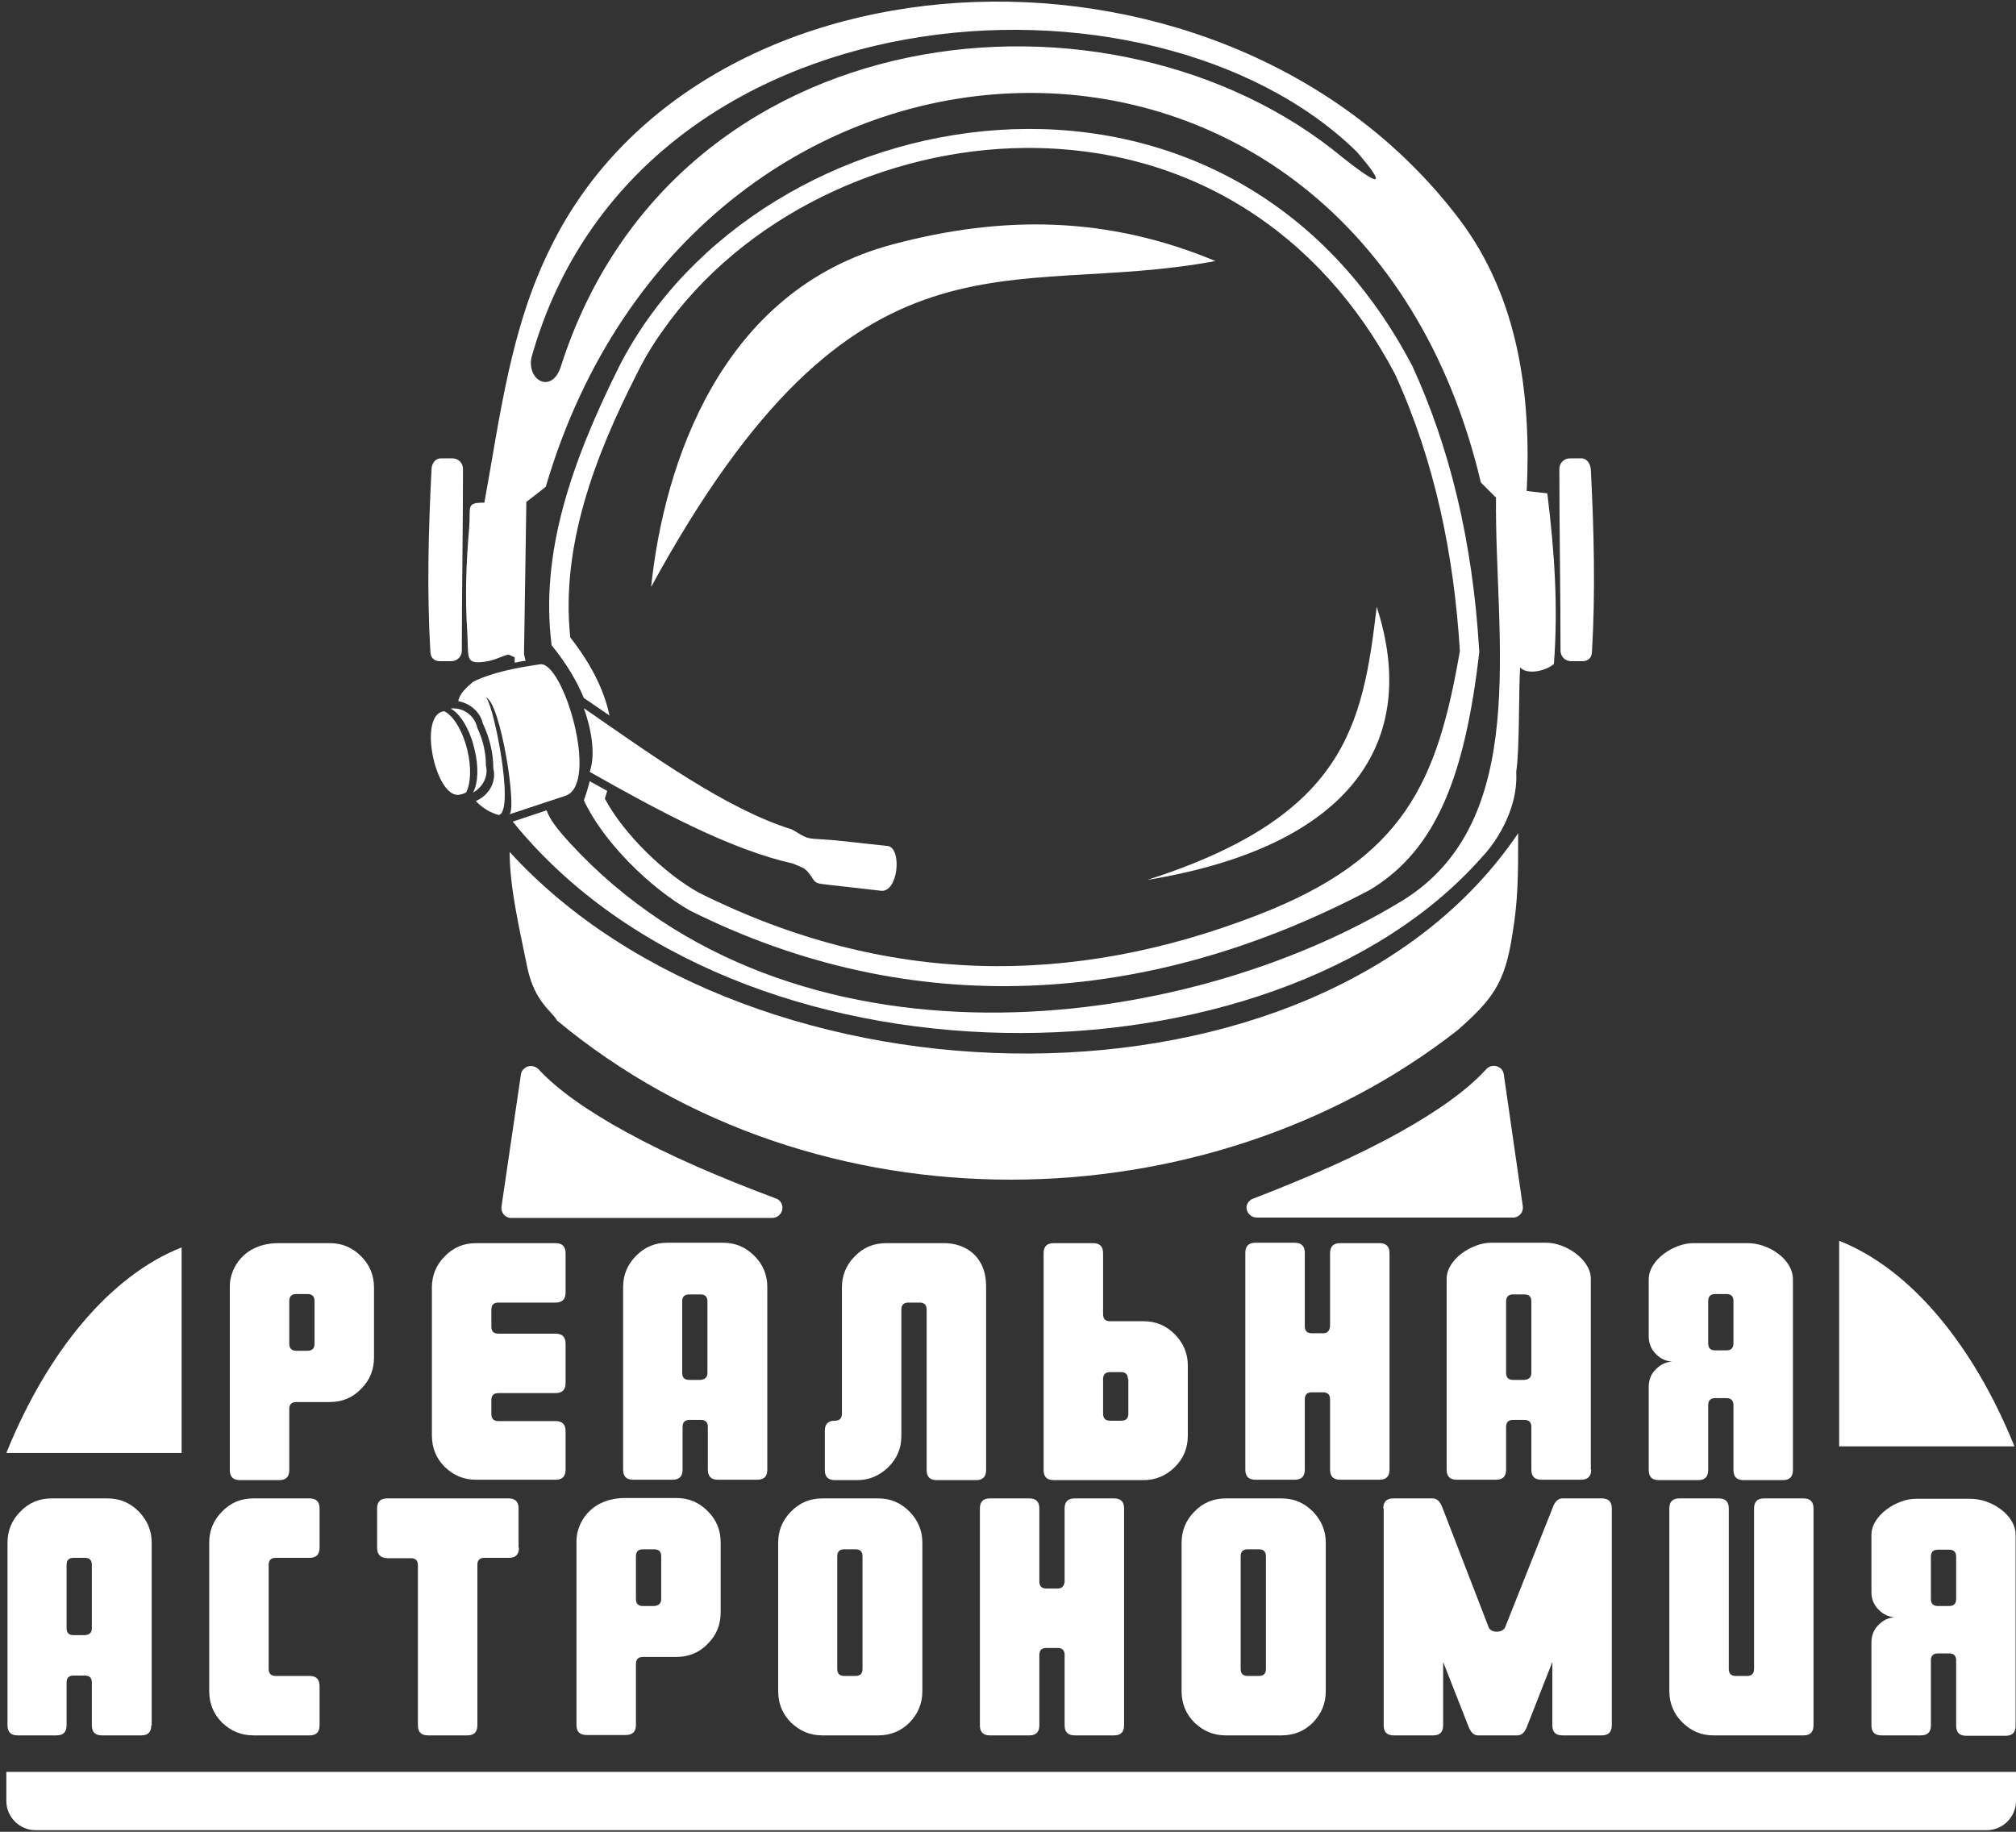 <?xml version="1.0" encoding="UTF-8"?> <svg xmlns="http://www.w3.org/2000/svg" width="230" height="209" viewBox="0 0 230 209" fill="none"><rect x="0" y="0" width="230" height="209" fill="#333333" stroke="none"/><path fill-rule="evenodd" clip-rule="evenodd" d="M60.626 40.818C72.553 -1.78 131.346 -5.636 154.802 17.325C157.551 20.516 158.349 22.068 153.206 17.99C126.957 -3.775 76.854 1.323 63.951 41.926C62.932 44.896 60.138 43.478 60.626 40.818ZM59.783 74.639C59.872 68.833 59.961 63.07 60.05 57.263C60.803 56.687 61.557 56.111 62.267 55.535C79.47 -3.021 154.624 -5.548 168.946 55.047C169.522 55.623 170.099 56.2 170.675 56.776C170.498 72.689 174.799 93.7 159.945 102.787C134.805 118.124 90.289 123.621 65.06 96.227C63.552 94.587 62.754 93.523 62.355 92.459L58.498 93.744C84.259 125.571 145.313 124.862 169.123 97.734C170.099 96.758 173.247 92.769 172.981 88.07C173.38 85.455 173.247 79.249 173.424 76.147C174.267 77.077 176.483 76.501 177.282 75.748C177.769 69.32 177.37 63.07 176.528 56.288C175.774 56.2 174.932 56.111 174.178 56.022C174.71 45.162 173.291 34.036 166.507 25.038C140.126 -9.847 80.179 -7.321 62.799 28.274C58.232 37.405 57.035 47.644 55.261 57.352C53.133 57.352 53.709 57.751 53.532 60.145C53.177 64.134 53.044 68.123 53.31 72.157C53.487 75.083 53 75.836 55.438 75.482C56.414 75.349 57.345 74.817 58.01 74.684L58.719 74.994V75.615C59.118 75.526 59.517 75.437 59.961 75.393L59.783 74.639ZM50.295 52.299C50.738 52.299 51.182 52.299 51.625 52.299C52.29 52.299 52.822 52.831 52.822 53.495C52.822 60.322 52.689 67.414 52.689 74.24C52.689 74.905 52.157 75.437 51.492 75.437C51.049 75.437 50.605 75.437 50.162 75.437C49.497 75.437 49.098 74.994 49.098 74.329C48.699 67.503 48.876 60.41 49.231 53.584C49.231 52.919 49.63 52.299 50.295 52.299ZM180.43 52.299C179.986 52.299 179.543 52.299 179.099 52.299C178.434 52.299 177.902 52.831 177.902 53.495C177.902 60.322 178.035 67.414 178.035 74.24C178.035 74.905 178.567 75.437 179.232 75.437C179.676 75.437 180.119 75.437 180.563 75.437C181.228 75.437 181.627 74.994 181.627 74.329C182.026 67.503 181.848 60.41 181.494 53.584C181.449 52.919 181.05 52.299 180.43 52.299Z" fill="white"></path><path fill-rule="evenodd" clip-rule="evenodd" d="M55.349 79.56C56.103 79.294 58.852 92.592 56.901 92.991C55.926 92.725 55.039 92.193 54.285 91.395C55.748 90.775 56.679 89.223 56.281 87.672C56.281 85.943 55.881 84.259 55.083 82.53C54.773 81.2 53.576 80.225 52.29 80.003C52.423 79.117 53.221 78.452 53.975 77.787C56.147 76.723 58.852 76.191 61.645 75.792C64.261 75.482 68.385 89.312 64.572 90.775C62.399 91.484 60.182 92.237 58.01 92.947C59.163 93.124 57.079 79.649 55.349 79.56ZM51.403 80.846C52.467 81.377 53.576 83.15 54.108 85.367C54.64 87.45 54.551 89.356 53.975 90.42C55.039 89.844 55.748 88.603 55.438 87.362C55.438 85.899 55.128 84.48 54.463 83.062C54.152 81.599 52.778 80.668 51.403 80.846ZM50.428 81.2C47.679 82.042 49.851 91.484 52.556 90.642C52.778 90.597 52.999 90.509 53.177 90.42C53.709 89.401 53.797 87.539 53.31 85.544C52.778 83.372 51.714 81.643 50.694 81.156C50.605 81.156 50.516 81.156 50.428 81.2Z" fill="white"></path><path fill-rule="evenodd" clip-rule="evenodd" d="M173.203 95.072C150.368 128.849 85.855 127.608 58.144 97.2C58.144 101.411 59.341 106.287 60.183 110.498C61.026 114.354 62.977 115.374 63.553 116.438C93.171 141.039 137.732 139.887 166.286 117.546C170.321 114 171.695 112.138 172.538 106.642C173.203 102.696 173.203 99.904 173.203 95.072Z" fill="white"></path><path fill-rule="evenodd" clip-rule="evenodd" d="M67.276 88.07C68.03 85.943 67.365 82.884 66.611 80.801C74.371 86.164 82.795 92.281 90.333 94.631C91.707 95.384 91.796 95.695 93.392 95.739C94.013 95.783 94.589 95.828 95.254 95.872C97.294 96.094 99.333 96.315 101.373 96.537C102.925 96.98 102.437 101.812 100.531 101.634C98.58 101.413 96.629 101.191 94.678 100.969C93.17 100.792 93.082 100.837 92.638 100.127C91.84 98.93 91.751 99.108 90.466 98.531C83.371 96.936 75.346 92.636 67.276 88.07Z" fill="white"></path><path fill-rule="evenodd" clip-rule="evenodd" d="M66.612 91.304C66.879 90.595 67.1 89.841 67.278 89.132C67.943 89.487 68.608 89.886 69.273 90.24C69.184 90.551 69.095 90.861 69.007 91.127C71.179 95.205 75.879 99.726 79.737 101.854C101.019 112.492 122.302 112.625 143.54 104.381C160.256 97.909 163.981 89.177 166.552 74.283C165.887 63.378 163.715 52.651 159.148 42.678C150.59 26.41 135.515 16.747 116.937 16.88C101.064 17.012 84.703 24.681 75.525 37.846C74.416 39.398 73.441 41.038 72.598 42.766C67.943 51.942 63.952 62.226 65.061 72.731C67.322 75.613 68.874 78.538 69.539 81.641C68.741 81.109 67.943 80.533 67.144 80.001L66.612 79.646C65.814 77.696 64.617 75.701 62.932 73.618C61.602 63.157 65.149 52.829 70.647 41.791C86.565 10.63 139.86 1.055 161.143 41.791C165.266 50.79 168.015 61.428 168.769 74.416C167.173 88.068 164.069 96.889 156.266 101.544C130.993 114.886 103.99 116.526 78.717 103.893C74.239 101.366 68.785 96.047 66.612 91.304Z" fill="white"></path><path fill-rule="evenodd" clip-rule="evenodd" d="M157.064 69.232C162.03 84.525 154.271 96.538 130.904 100.394C153.517 93.125 155.468 82.796 157.064 69.232Z" fill="white"></path><path fill-rule="evenodd" clip-rule="evenodd" d="M74.283 66.972C75.746 53.009 82.175 33.106 101.862 27.876C114.543 24.507 126.426 24.684 138.663 29.782C114.809 34.259 97.783 23.886 74.283 66.972Z" fill="white"></path><path fill-rule="evenodd" clip-rule="evenodd" d="M206.899 196.848C206.899 197.646 206.5 198 205.746 198H201.268H195.504C194.085 198 192.932 197.513 191.912 196.493C190.937 195.518 190.449 194.321 190.449 192.947V172.113C190.449 171.316 190.848 170.961 191.602 170.961H196.08C196.878 170.961 197.233 171.36 197.233 172.113V190.42C197.233 190.952 197.499 191.218 198.031 191.218H199.317C199.849 191.218 200.115 190.952 200.115 190.42V172.113C200.115 171.316 200.514 170.961 201.268 170.961H205.746C206.544 170.961 206.899 171.36 206.899 172.113V196.848Z" fill="white"></path><path fill-rule="evenodd" clip-rule="evenodd" d="M157.816 172.113C157.816 171.316 158.215 170.961 158.969 170.961H163.447C163.98 170.961 164.334 171.36 164.6 172.113C166.374 176.679 168.103 181.2 169.877 185.766C170.276 186.342 171.34 186.298 171.694 185.722L177.104 172.113C177.37 171.316 177.769 170.961 178.257 170.961H182.735C183.533 170.961 183.888 171.36 183.888 172.113V196.848C183.888 197.646 183.489 198 182.735 198H178.257C177.459 198 177.104 197.601 177.104 196.848V189.623L174.266 196.848C174 197.646 173.601 198 173.113 198H168.635C168.103 198 167.748 197.601 167.482 196.848L164.645 189.623V196.848C164.645 197.646 164.246 198 163.492 198H159.014C158.215 198 157.861 197.601 157.861 196.848V172.113H157.816Z" fill="white"></path><path fill-rule="evenodd" clip-rule="evenodd" d="M144.426 190.42V177.566C144.426 177.034 144.16 176.768 143.628 176.768H142.342C141.81 176.768 141.544 177.034 141.544 177.566V190.42C141.544 190.952 141.81 191.218 142.342 191.218H143.628C144.16 191.218 144.426 190.952 144.426 190.42ZM151.254 192.947C151.254 194.366 150.767 195.518 149.791 196.538C148.816 197.513 147.619 198 146.2 198H139.859C138.44 198 137.288 197.513 136.268 196.538C135.292 195.562 134.805 194.366 134.805 192.947V176.014C134.805 174.64 135.292 173.443 136.268 172.468C137.243 171.449 138.44 170.961 139.859 170.961H146.2C147.619 170.961 148.771 171.449 149.791 172.468C150.767 173.488 151.254 174.64 151.254 176.014V192.947Z" fill="white"></path><path fill-rule="evenodd" clip-rule="evenodd" d="M128.243 196.848C128.243 197.646 127.844 198 127.09 198H122.612C121.814 198 121.459 197.601 121.459 196.848V188.825C121.459 188.293 121.193 188.027 120.661 188.027H119.375C118.843 188.027 118.577 188.293 118.577 188.825V196.848C118.577 197.646 118.178 198 117.424 198H112.946C112.148 198 111.793 197.601 111.793 196.848V172.113C111.793 171.316 112.192 170.961 112.946 170.961H117.424C118.222 170.961 118.577 171.36 118.577 172.113V180.447C118.577 180.979 118.843 181.245 119.375 181.245H120.661C121.148 181.245 121.415 180.979 121.459 180.447V172.113C121.459 171.316 121.858 170.961 122.612 170.961H127.09C127.888 170.961 128.243 171.36 128.243 172.113V196.848Z" fill="white"></path><path fill-rule="evenodd" clip-rule="evenodd" d="M98.402 190.42V177.566C98.402 177.034 98.136 176.768 97.604 176.768H96.318C95.786 176.768 95.52 177.034 95.52 177.566V190.42C95.52 190.952 95.786 191.218 96.318 191.218H97.604C98.136 191.218 98.402 190.952 98.402 190.42ZM105.23 192.947C105.23 194.366 104.742 195.518 103.767 196.538C102.791 197.513 101.594 198 100.175 198H93.835C92.416 198 91.263 197.513 90.243 196.538C89.268 195.562 88.78 194.366 88.78 192.947V176.014C88.78 174.64 89.268 173.443 90.243 172.468C91.219 171.449 92.416 170.961 93.835 170.961H100.175C101.594 170.961 102.747 171.449 103.767 172.468C104.742 173.488 105.23 174.64 105.23 176.014V192.947Z" fill="white"></path><path fill-rule="evenodd" clip-rule="evenodd" d="M59.207 176.59C59.207 177.388 58.808 177.743 58.054 177.743H55.261C54.729 177.743 54.463 178.009 54.463 178.541V196.848C54.463 197.646 54.064 198 53.31 198H48.832C48.034 198 47.679 197.601 47.679 196.848V178.585C47.679 178.053 47.413 177.787 46.881 177.787H44.176C43.378 177.743 43.023 177.344 43.023 176.59V172.113C43.023 171.316 43.422 170.961 44.176 170.961H58.01C58.808 170.961 59.163 171.36 59.163 172.113V176.59H59.207Z" fill="white"></path><path fill-rule="evenodd" clip-rule="evenodd" d="M36.46 196.848C36.46 197.646 36.061 198 35.308 198H28.923C27.504 198 26.351 197.513 25.331 196.538C24.356 195.562 23.868 194.366 23.868 192.947V176.014C23.868 174.64 24.356 173.443 25.331 172.468C26.307 171.449 27.504 170.961 28.923 170.961H35.308C36.106 170.961 36.46 171.36 36.46 172.113V176.59C36.46 177.388 36.061 177.743 35.308 177.743H31.45C30.918 177.743 30.652 178.009 30.652 178.541V190.42C30.652 190.952 30.918 191.218 31.45 191.218H35.308C36.106 191.218 36.46 191.617 36.46 192.371V196.848Z" fill="white"></path><path fill-rule="evenodd" clip-rule="evenodd" d="M10.478 185.766V178.541C10.478 178.009 10.212 177.743 9.68 177.743H8.394C7.862 177.743 7.596 178.009 7.596 178.541V185.766C7.596 186.298 7.862 186.564 8.394 186.564H9.68C10.212 186.52 10.478 186.298 10.478 185.766ZM17.262 196.848C17.262 197.646 16.863 198 16.109 198H11.631C10.833 198 10.478 197.601 10.478 196.848V191.972C10.478 191.44 10.212 191.174 9.68 191.174H8.394C7.862 191.174 7.596 191.44 7.596 191.972V196.848C7.596 197.646 7.197 198 6.443 198H2.009C1.211 198 0.856 197.601 0.856 196.848V176.014C0.856 174.64 1.344 173.443 2.32 172.468C3.295 171.449 4.492 170.961 5.911 170.961H12.252C13.67 170.961 14.823 171.449 15.843 172.468C16.818 173.488 17.306 174.64 17.306 176.014V196.848H17.262Z" fill="white"></path><path fill-rule="evenodd" clip-rule="evenodd" d="M194.883 153.274C194.883 153.806 195.149 154.072 195.682 154.072H196.967C197.499 154.072 197.765 153.806 197.765 153.274V148.443C197.765 147.911 197.499 147.645 196.967 147.645H195.682C195.149 147.645 194.883 147.911 194.883 148.443V153.274ZM188.1 158.239C188.1 157.441 188.366 156.732 188.942 156.2C189.474 155.668 190.051 155.402 190.76 155.358C190.051 155.313 189.43 155.003 188.942 154.515C188.366 153.939 188.1 153.274 188.1 152.476V145.96C188.1 143.7 191.026 141.838 193.154 141.838H199.406C201.756 141.838 204.549 143.655 204.549 145.96V167.725C204.549 168.523 204.15 168.877 203.397 168.877H198.918C198.12 168.877 197.765 168.478 197.765 167.725V160.322C197.765 159.79 197.499 159.524 196.967 159.524H195.682C195.149 159.524 194.883 159.79 194.883 160.322V167.725C194.883 168.523 194.484 168.877 193.731 168.877H189.252C188.454 168.877 188.1 168.478 188.1 167.725V158.239Z" fill="white"></path><path fill-rule="evenodd" clip-rule="evenodd" d="M174.709 156.642V148.486C174.709 147.954 174.443 147.688 173.911 147.688H172.625C172.093 147.688 171.827 147.954 171.827 148.486V156.642C171.827 157.174 172.093 157.44 172.625 157.44H173.911C174.443 157.396 174.709 157.13 174.709 156.642ZM181.537 167.68C181.537 168.433 181.138 168.832 180.384 168.832H175.862C175.064 168.832 174.709 168.433 174.709 167.68V162.804C174.709 162.272 174.443 162.006 173.911 162.006H172.625C172.093 162.006 171.827 162.272 171.827 162.804V167.68C171.827 168.478 171.428 168.832 170.674 168.832H166.196C165.398 168.832 165.043 168.433 165.043 167.68V145.915C165.043 143.655 167.969 141.793 170.098 141.793H176.438C178.566 141.793 181.493 143.655 181.493 145.915V167.68H181.537Z" fill="white"></path><path fill-rule="evenodd" clip-rule="evenodd" d="M158.526 167.68C158.526 168.478 158.127 168.832 157.373 168.832H152.895C152.097 168.832 151.742 168.433 151.742 167.68V159.657C151.742 159.125 151.476 158.859 150.944 158.859H149.658C149.126 158.859 148.86 159.125 148.86 159.657V167.68C148.86 168.478 148.461 168.832 147.707 168.832H143.229C142.431 168.832 142.076 168.433 142.076 167.68V142.945C142.076 142.148 142.475 141.793 143.229 141.793H147.707C148.505 141.793 148.86 142.192 148.86 142.945V151.323C148.86 151.855 149.126 152.121 149.658 152.121H150.944C151.432 152.121 151.698 151.855 151.742 151.323V142.99C151.742 142.192 152.141 141.837 152.895 141.837H157.373C158.171 141.837 158.526 142.236 158.526 142.99V167.68Z" fill="white"></path><path fill-rule="evenodd" clip-rule="evenodd" d="M128.686 157.352C128.686 156.82 128.42 156.554 127.888 156.554H126.646C126.114 156.554 125.848 156.82 125.848 157.352V161.297C125.848 161.829 126.114 162.095 126.646 162.095H127.932C128.464 162.095 128.73 161.829 128.73 161.297V157.352H128.686ZM135.514 163.824C135.514 165.198 135.026 166.395 134.051 167.37C133.076 168.345 131.878 168.877 130.46 168.877H120.217C119.419 168.877 119.064 168.478 119.064 167.725V142.99C119.064 142.193 119.464 141.838 120.217 141.838H124.695C125.494 141.838 125.848 142.237 125.848 142.99V149.95C125.848 150.482 126.114 150.748 126.646 150.748H130.46C131.878 150.748 133.031 151.235 134.051 152.255C135.026 153.274 135.514 154.427 135.514 155.801V163.824Z" fill="white"></path><path fill-rule="evenodd" clip-rule="evenodd" d="M102.836 149.418V163.824C102.836 165.242 102.349 166.395 101.329 167.414C100.309 168.39 99.156 168.877 97.782 168.877H95.254C94.456 168.877 94.102 168.478 94.102 167.725V163.248C94.102 162.45 94.501 162.095 95.254 162.095C95.786 162.095 96.052 161.829 96.052 161.297V146.891C96.052 145.517 96.54 144.32 97.516 143.345C98.491 142.325 99.688 141.838 101.107 141.838H107.714C110.108 141.838 112.502 143.301 112.502 146.758V167.725C112.502 168.523 112.103 168.877 111.349 168.877H106.871C106.073 168.877 105.718 168.478 105.718 167.725V149.418C105.718 148.886 105.452 148.62 104.92 148.62H103.634C103.102 148.62 102.836 148.886 102.836 149.418Z" fill="white"></path><path fill-rule="evenodd" clip-rule="evenodd" d="M80.711 156.642V148.486C80.711 147.954 80.445 147.688 79.913 147.688H78.627C78.095 147.688 77.829 147.954 77.829 148.486V156.642C77.829 157.174 78.095 157.44 78.627 157.44H79.913C80.445 157.396 80.711 157.13 80.711 156.642ZM87.54 167.68C87.54 168.478 87.141 168.832 86.387 168.832H81.909C81.11 168.832 80.756 168.433 80.756 167.68V162.804C80.756 162.272 80.49 162.006 79.958 162.006H78.672C78.14 162.006 77.874 162.272 77.874 162.804V167.68C77.874 168.478 77.475 168.832 76.721 168.832H72.243C71.445 168.832 71.09 168.433 71.09 167.68V146.846C71.09 145.472 71.578 144.275 72.553 143.3C73.528 142.281 74.726 141.793 76.144 141.793H82.485C83.904 141.793 85.057 142.281 86.076 143.3C87.052 144.275 87.54 145.472 87.54 146.846V167.68Z" fill="white"></path><path fill-rule="evenodd" clip-rule="evenodd" d="M64.527 167.68C64.527 168.478 64.128 168.833 63.374 168.833H54.329C52.91 168.833 51.757 168.345 50.738 167.37C49.762 166.395 49.274 165.198 49.274 163.78V146.891C49.274 145.517 49.762 144.32 50.738 143.345C51.713 142.325 52.91 141.838 54.329 141.838H63.374C64.172 141.838 64.527 142.237 64.527 142.99V147.467C64.527 148.265 64.128 148.62 63.374 148.62H56.856C56.324 148.62 56.058 148.886 56.058 149.418V151.368C56.058 151.9 56.324 152.166 56.856 152.166H63.374C64.172 152.166 64.527 152.565 64.527 153.319V157.796C64.527 158.593 64.128 158.948 63.374 158.948H56.856C56.324 158.948 56.058 159.214 56.058 159.746V161.342C56.058 161.874 56.324 162.14 56.856 162.14H63.374C64.172 162.14 64.527 162.539 64.527 163.292V167.68Z" fill="white"></path><path fill-rule="evenodd" clip-rule="evenodd" d="M35.885 153.319V148.443C35.885 147.911 35.619 147.645 35.087 147.645H33.801C33.269 147.645 33.003 147.911 33.003 148.443V153.319C33.003 153.85 33.269 154.116 33.801 154.116H35.087C35.619 154.116 35.885 153.85 35.885 153.319ZM42.669 154.914C42.669 156.288 42.181 157.485 41.205 158.46C40.23 159.48 39.033 159.968 37.614 159.968H33.801C33.269 159.968 33.003 160.234 33.003 160.765V167.725C33.003 168.523 32.603 168.877 31.85 168.877H27.372C26.573 168.877 26.219 168.478 26.219 167.725V146.714C26.219 144.808 27.726 141.838 31.805 141.838H37.614C39.033 141.838 40.185 142.325 41.205 143.345C42.181 144.32 42.669 145.517 42.669 146.891V154.914Z" fill="white"></path><path fill-rule="evenodd" clip-rule="evenodd" d="M20.721 165.775H0.724C5.424 154.161 12.607 145.518 20.721 142.326V165.775Z" fill="white"></path><path fill-rule="evenodd" clip-rule="evenodd" d="M209.826 165.021H229.823C225.123 153.408 217.94 144.764 209.826 141.572V165.021Z" fill="white"></path><path fill-rule="evenodd" clip-rule="evenodd" d="M0.768 202.166H230V205.491C230 207.308 228.492 208.815 226.675 208.815H4.049C2.231 208.815 0.724 207.308 0.724 205.491V202.166H0.768Z" fill="white"></path><path fill-rule="evenodd" clip-rule="evenodd" d="M75.434 182.443V177.567C75.434 177.035 75.168 176.769 74.636 176.769H73.35C72.818 176.769 72.552 177.035 72.552 177.567V182.443C72.552 182.975 72.818 183.241 73.35 183.241H74.636C75.168 183.196 75.434 182.931 75.434 182.443ZM82.218 183.994C82.218 185.369 81.731 186.565 80.755 187.541C79.78 188.56 78.582 189.048 77.164 189.048H73.35C72.818 189.048 72.552 189.314 72.552 189.846V196.805C72.552 197.603 72.153 197.957 71.4 197.957H66.921C66.123 197.957 65.769 197.558 65.769 196.805V175.794C65.769 173.888 67.276 170.918 71.355 170.918H77.164C78.582 170.918 79.735 171.406 80.755 172.425C81.731 173.4 82.218 174.597 82.218 175.971V183.994Z" fill="white"></path><path fill-rule="evenodd" clip-rule="evenodd" d="M220.29 182.442C220.29 182.974 220.556 183.24 221.088 183.24H222.374C222.906 183.24 223.172 182.974 223.172 182.442V177.611C223.172 177.079 222.906 176.813 222.374 176.813H221.088C220.556 176.813 220.29 177.079 220.29 177.611V182.442ZM213.506 187.407C213.506 186.609 213.772 185.9 214.348 185.368C214.88 184.836 215.457 184.57 216.166 184.526C215.457 184.481 214.836 184.171 214.348 183.683C213.772 183.107 213.506 182.442 213.506 181.644V175.128C213.506 172.868 216.432 171.006 218.56 171.006H224.812C227.162 171.006 229.956 172.823 229.956 175.128V196.893C229.956 197.691 229.557 198.045 228.803 198.045H224.325C223.526 198.045 223.172 197.646 223.172 196.893V189.446C223.172 188.914 222.906 188.648 222.374 188.648H221.088C220.556 188.648 220.29 188.914 220.29 189.446V196.848C220.29 197.646 219.891 198.001 219.137 198.001H214.659C213.861 198.001 213.506 197.602 213.506 196.848V187.407Z" fill="white"></path><path fill-rule="evenodd" clip-rule="evenodd" d="M88.116 137.809C76.011 133.288 65.547 128.057 60.581 122.738L58.364 137.809C68.252 137.809 78.184 137.809 88.116 137.809Z" fill="white"></path><path fill-rule="evenodd" clip-rule="evenodd" d="M82.041 136.657C77.785 134.883 73.794 133.066 70.336 131.16C66.744 129.21 63.685 127.171 61.379 125.132L59.694 136.657H82.041ZM71.444 129.165C76.277 131.825 82.13 134.352 88.426 136.701C88.914 136.834 89.269 137.277 89.269 137.809C89.269 138.43 88.736 138.962 88.116 138.962H58.364H58.187C57.566 138.873 57.123 138.297 57.212 137.676L59.428 122.605C59.473 122.339 59.562 122.117 59.783 121.94C60.227 121.497 60.98 121.541 61.424 121.984C63.641 124.378 67.143 126.816 71.444 129.165Z" fill="white"></path><path fill-rule="evenodd" clip-rule="evenodd" d="M143.362 137.809C155.245 133.288 165.532 128.057 170.409 122.738L172.582 137.809C162.827 137.809 153.117 137.809 143.362 137.809Z" fill="white"></path><path fill-rule="evenodd" clip-rule="evenodd" d="M143.007 136.746C149.215 134.352 154.979 131.826 159.723 129.166C163.935 126.817 167.349 124.423 169.566 121.985C170.009 121.497 170.719 121.497 171.207 121.896C171.428 122.074 171.517 122.34 171.561 122.561L173.734 137.632C173.823 138.253 173.379 138.829 172.758 138.918H172.581H143.362C142.741 138.918 142.209 138.386 142.209 137.765C142.209 137.322 142.564 136.879 143.007 136.746ZM160.831 131.161C157.417 133.067 153.515 134.884 149.348 136.657H171.251L169.61 125.177C167.305 127.216 164.334 129.21 160.831 131.161Z" fill="white"></path></svg> 